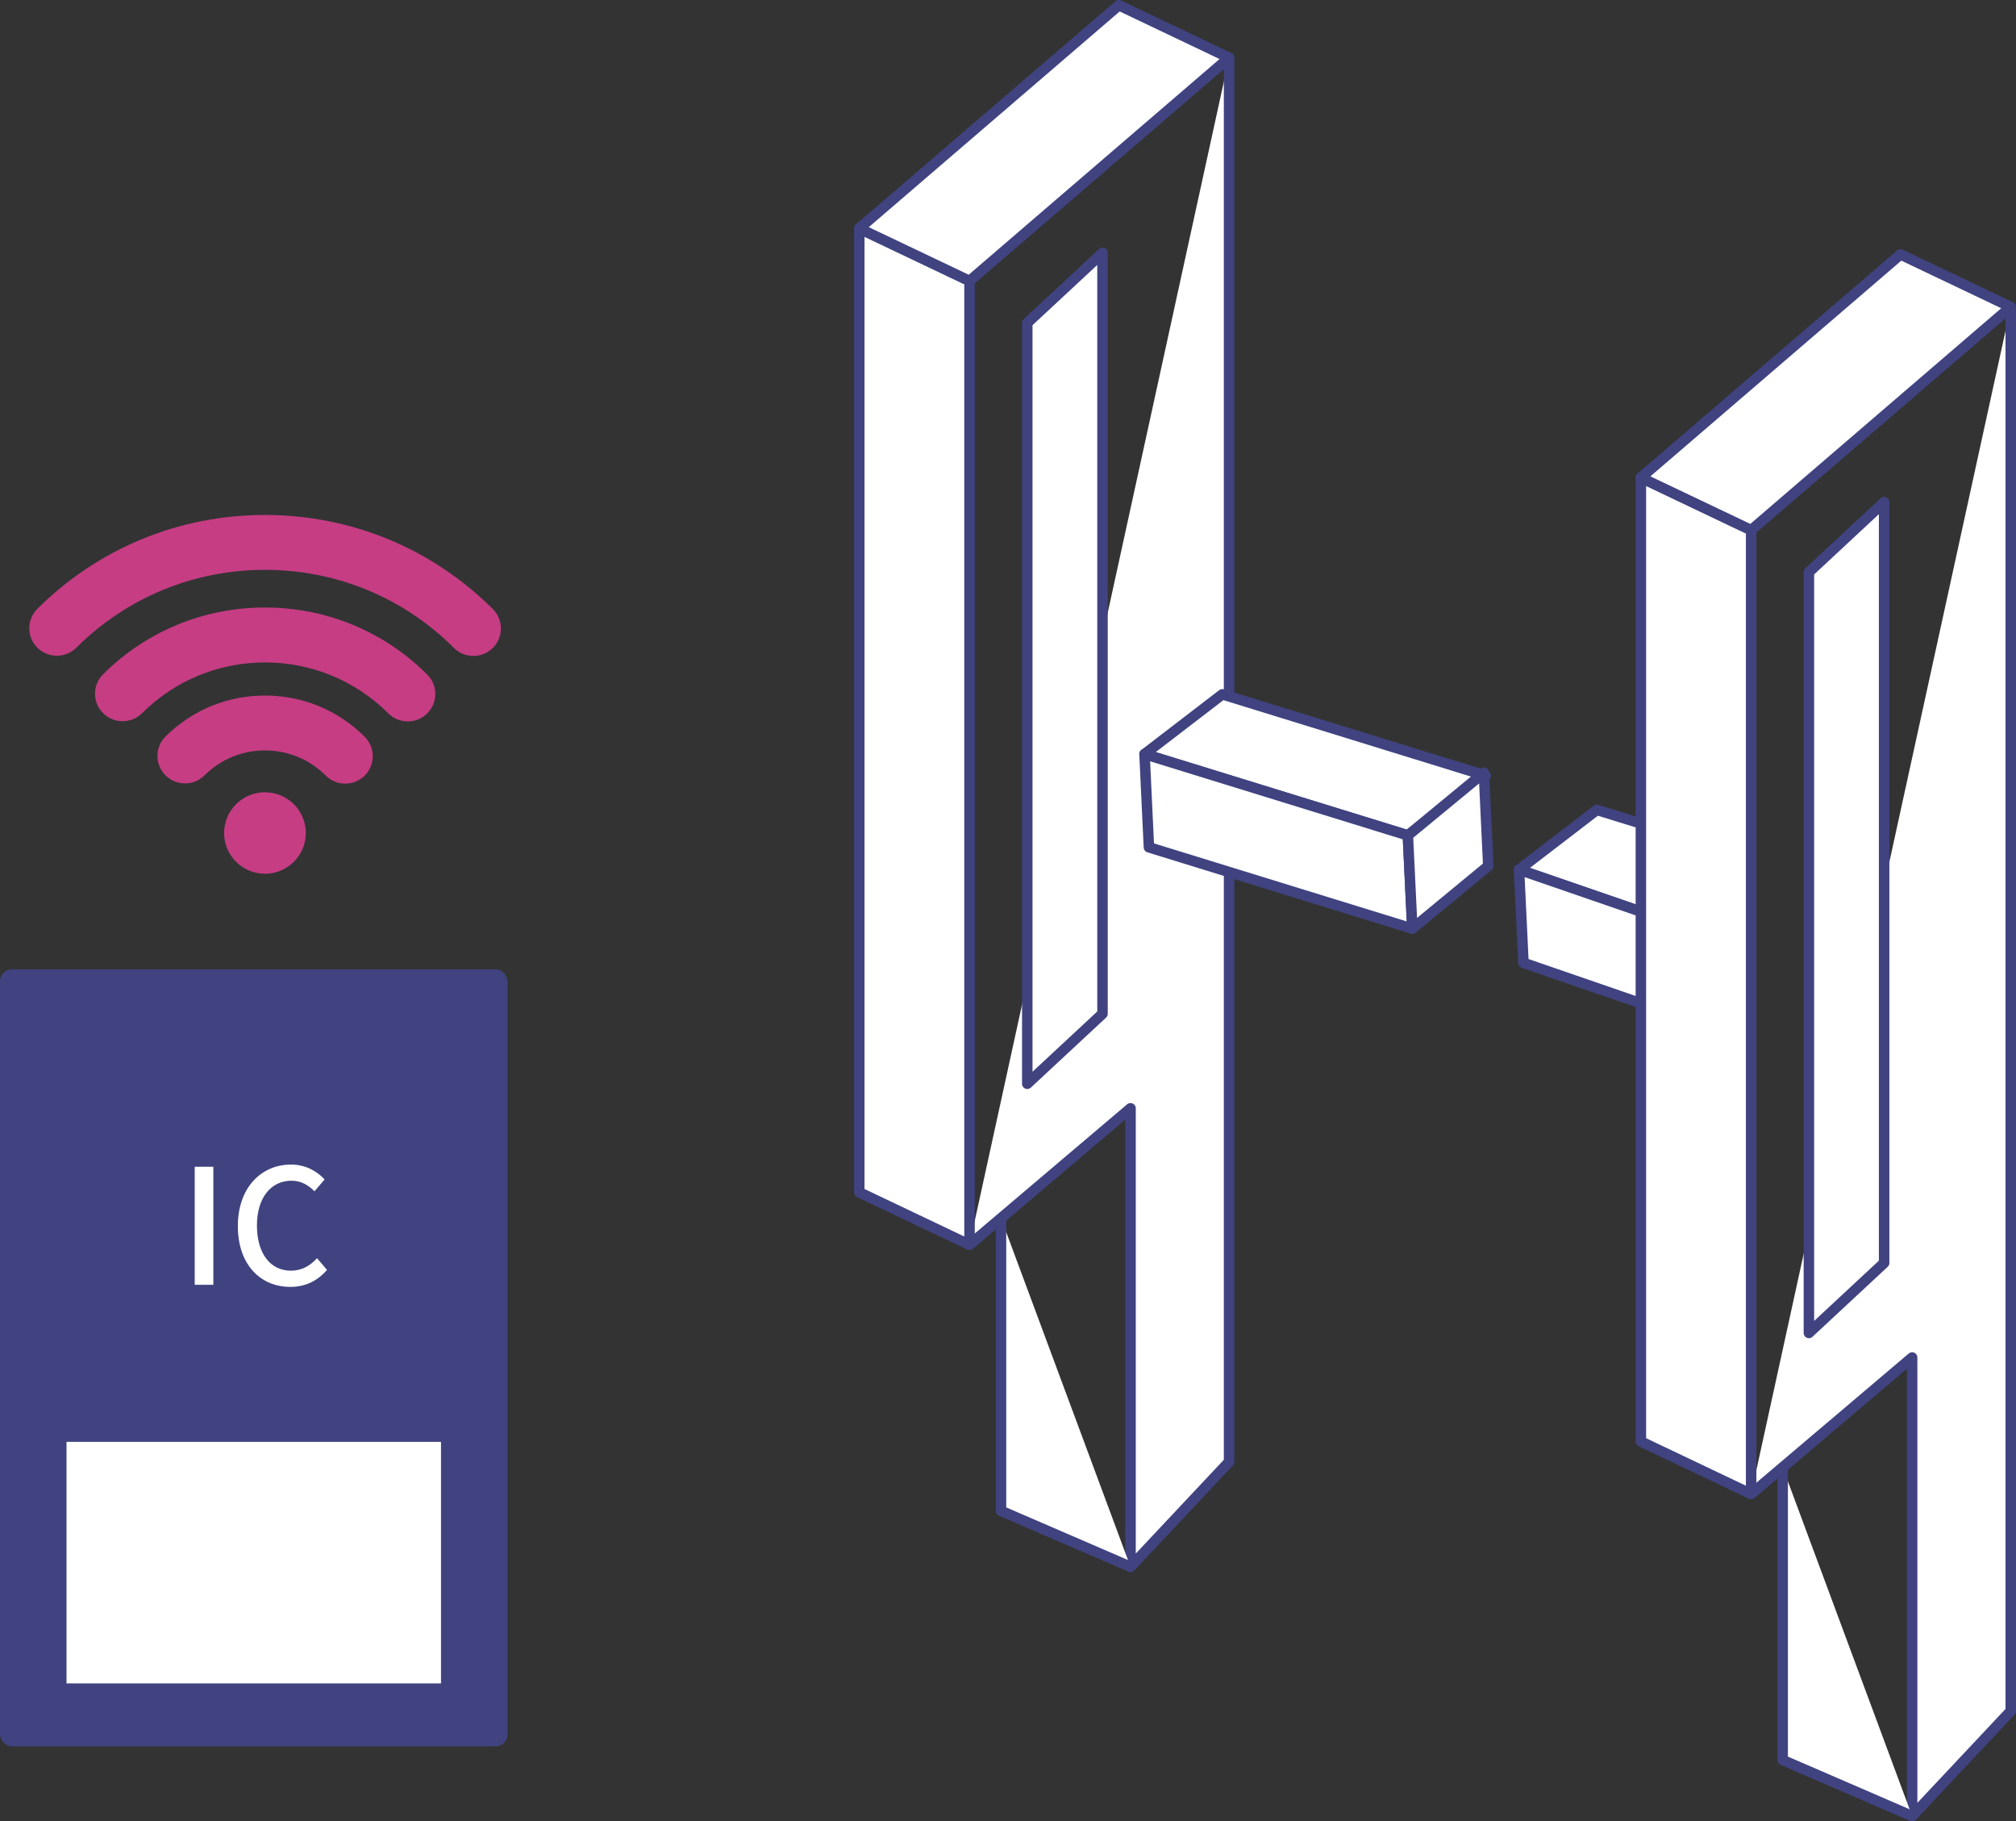 <?xml version="1.0" encoding="UTF-8"?><svg id="_レイヤー_2" xmlns="http://www.w3.org/2000/svg" viewBox="0 0 384.31 347.17"><rect x="0" y="0" width="384.31" height="347.17" fill="#333333" stroke="none"/><defs><style>.cls-1{stroke:#404380;stroke-linejoin:round;stroke-width:2px;}.cls-1,.cls-2{fill:#fff;}.cls-3{fill:#404380;}.cls-3,.cls-4,.cls-2{stroke-width:0px;}.cls-4{fill:#c63d84;}</style></defs><g id="_レイヤー_1-2"><polygon class="cls-1" points="329.35 179.48 289.57 165.77 304.41 154.38 333.82 163.46 329.35 179.48"/><polygon class="cls-1" points="329.35 179.48 289.57 165.77 290.42 183.53 330.2 197.25 329.35 179.48"/><rect class="cls-3" y="184.76" width="96.75" height="148.12" rx="2.29" ry="2.29"/><rect class="cls-2" x="12.68" y="274.84" width="71.39" height="46.04"/><path class="cls-2" d="m37.12,222.4h3.55v22.5h-3.55v-22.5Z"/><path class="cls-2" d="m45.34,233.72c0-7.34,4.46-11.74,10.15-11.74,2.81,0,5.02,1.34,6.39,2.84l-1.93,2.26c-1.16-1.19-2.57-2.02-4.4-2.02-3.88,0-6.57,3.24-6.57,8.53s2.51,8.62,6.48,8.62c2.05,0,3.64-.92,4.98-2.38l1.9,2.23c-1.8,2.08-4.1,3.24-7,3.24-5.66,0-10-4.22-10-11.59Z"/><polyline class="cls-1" points="184.82 237.28 215.51 211.26 215.51 298.66 234.3 278.65 234.3 11.01"/><polygon class="cls-1" points="184.82 237.28 163.8 227.27 163.8 43.54 184.82 53.55 184.82 237.28"/><polygon class="cls-1" points="210.17 193.24 195.83 206.58 195.83 61.55 210.17 48.21 210.17 193.24"/><polygon class="cls-1" points="234.3 11.01 213.29 1 163.8 43.54 184.82 53.55 234.3 11.01"/><polyline class="cls-1" points="215.51 298.66 190.82 287.99 190.82 232.19"/><polyline class="cls-1" points="333.82 284.78 364.51 258.76 364.51 346.17 383.31 326.15 383.31 58.51"/><polygon class="cls-1" points="333.82 284.78 312.8 274.77 312.8 91.04 333.82 101.05 333.82 284.78"/><polygon class="cls-1" points="359.17 240.74 344.83 254.08 344.83 109.06 359.17 95.71 359.17 240.74"/><polygon class="cls-1" points="383.31 58.51 362.29 48.5 312.8 91.04 333.82 101.05 383.31 58.51"/><polyline class="cls-1" points="364.51 346.17 339.83 335.49 339.83 279.69"/><polygon class="cls-1" points="268.38 159.24 218.18 143.74 233.02 132.35 283.23 147.85 268.38 159.24"/><polygon class="cls-1" points="268.38 159.24 218.18 143.74 219.02 161.51 269.23 177.01 268.38 159.24"/><polygon class="cls-1" points="268.38 159.24 282.87 147.29 283.71 165.06 269.23 177.01 268.38 159.24"/><path class="cls-4" d="m50.51,151.02c-4.3,0-7.79,3.48-7.79,7.76s3.5,7.77,7.79,7.77,7.79-3.49,7.79-7.77c0-4.28-3.5-7.76-7.79-7.76Z"/><path class="cls-4" d="m69.52,140.44c-5.07-5.07-11.83-7.86-19.01-7.86s-13.89,2.78-18.96,7.81c-2.05,2.04-2.05,5.36,0,7.4.99.99,2.31,1.54,3.72,1.54s2.72-.54,3.71-1.53c3.09-3.07,7.19-4.76,11.54-4.76s8.49,1.7,11.57,4.79c.99.99,2.31,1.54,3.72,1.54s2.72-.54,3.71-1.53c2.05-2.04,2.05-5.36,0-7.4Z"/><path class="cls-4" d="m93.95,116.1c-11.6-11.57-27.03-17.94-43.44-17.94s-31.8,6.36-43.39,17.9c-2.05,2.04-2.05,5.36,0,7.4.99.99,2.31,1.53,3.72,1.53s2.72-.54,3.71-1.53c9.61-9.57,22.38-14.84,35.97-14.84s26.39,5.28,36,14.87c.99.99,2.31,1.54,3.72,1.54s2.72-.54,3.71-1.53c2.05-2.04,2.05-5.36,0-7.4Z"/><path class="cls-4" d="m81.43,128.57c-8.26-8.24-19.24-12.77-30.91-12.77s-22.62,4.52-30.87,12.73c-.99.99-1.54,2.3-1.54,3.7,0,1.4.54,2.71,1.54,3.7.99.99,2.31,1.54,3.72,1.54s2.72-.54,3.71-1.53c6.27-6.23,14.59-9.67,23.45-9.67s17.21,3.45,23.48,9.7c.99.99,2.31,1.54,3.72,1.54s2.72-.54,3.71-1.53c.99-.99,1.54-2.3,1.54-3.7,0-1.4-.54-2.71-1.54-3.7Z"/></g></svg>
